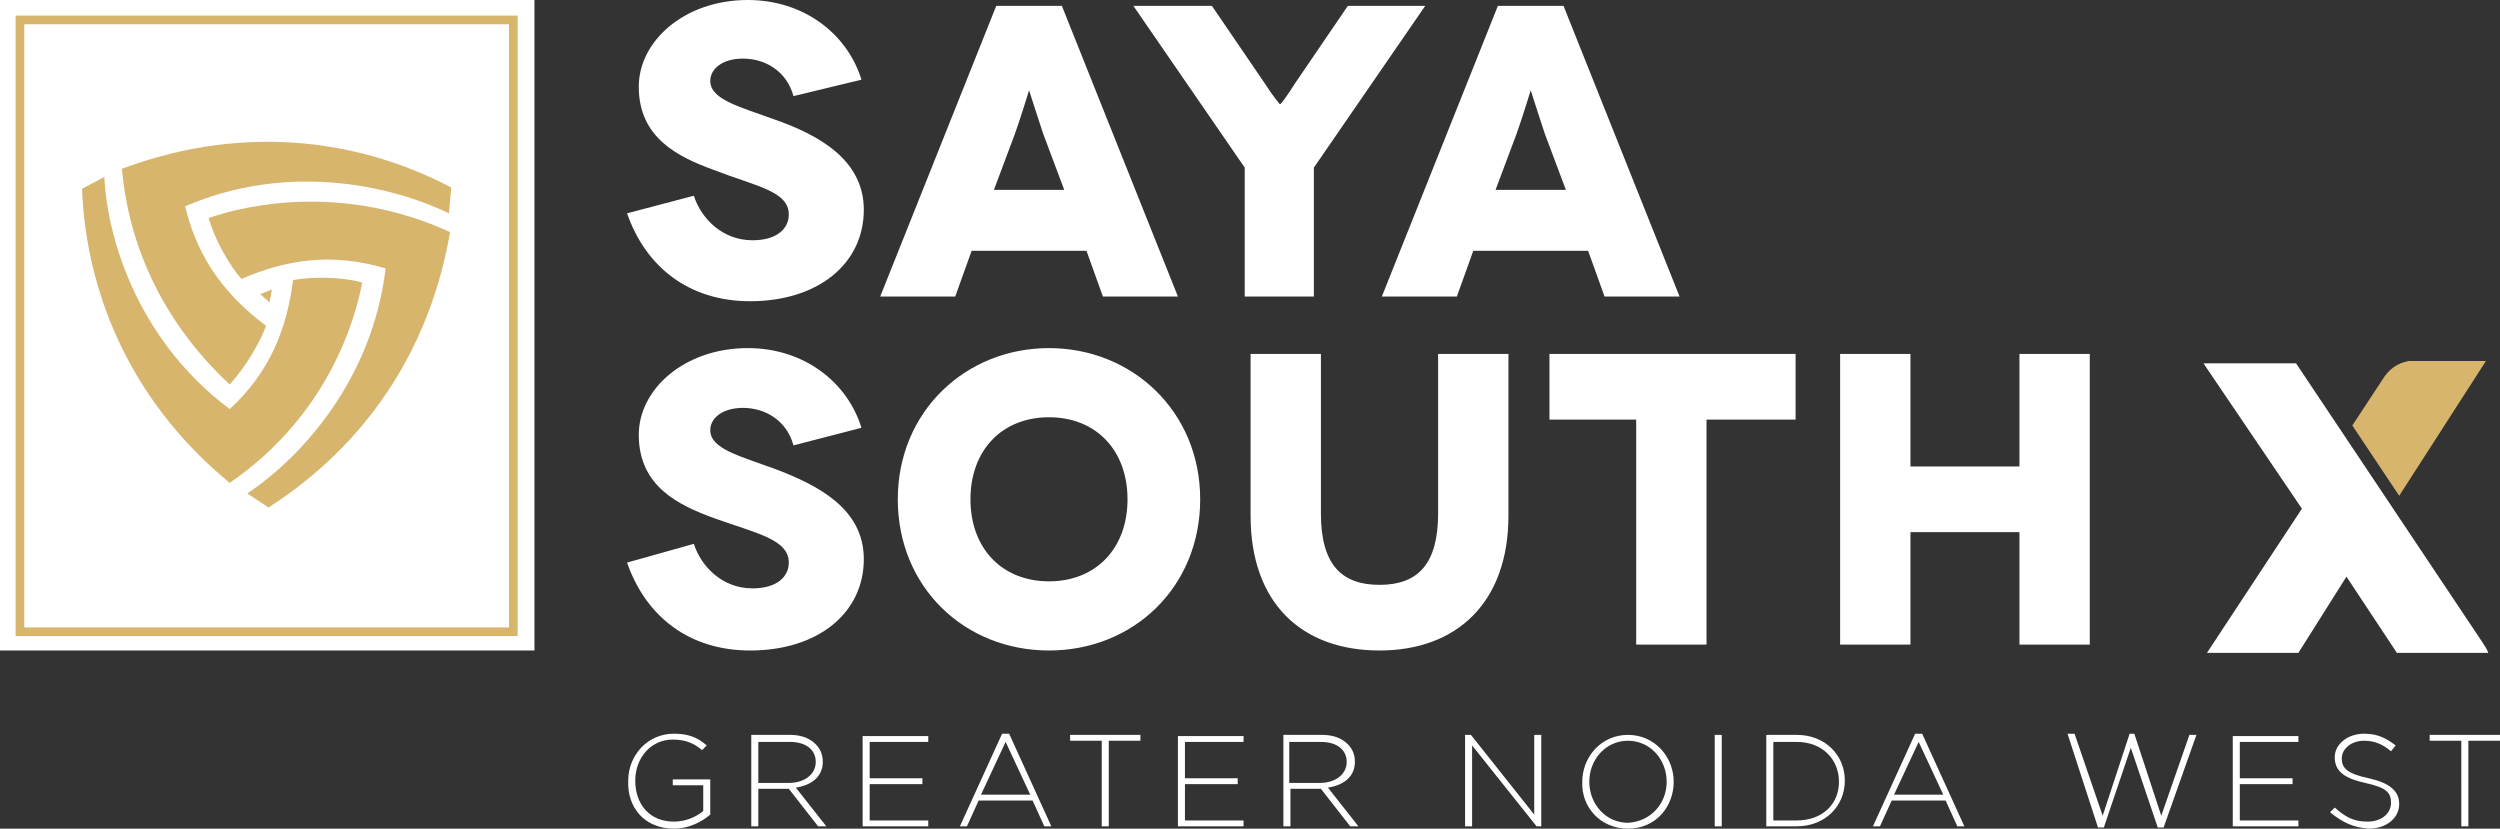 <?xml version="1.0" encoding="utf-8"?>
<!-- Generator: Adobe Illustrator 24.0.1, SVG Export Plug-In . SVG Version: 6.00 Build 0)  -->
<svg version="1.1" id="Layer_1" xmlns="http://www.w3.org/2000/svg" xmlns:xlink="http://www.w3.org/1999/xlink" x="0px" y="0px"
	 viewBox="0 0 213.3 70.7" style="enable-background:new 0 0 213.3 70.7;" xml:space="preserve">
<rect x="0" y="0" width="213.3" height="70.7" fill="#333333" stroke="none"/>
<style type="text/css">
	.st0{fill-rule:evenodd;clip-rule:evenodd;fill:#D7B56D;}
	.st1{fill:#FFFFFF;}
	.st2{fill:none;stroke:#D7B56D;stroke-width:0.74;stroke-miterlimit:22.93;}
	.st3{fill:#D7B56D;}
</style>
<g id="a">
</g>
<g id="b">
	<g id="c">
		<g>
			<path class="st0" d="M204.7,42.3l7.4-11.5h-6.6c-1,0.2-1.7,0.7-2.3,1.7l-2.5,3.8L204.7,42.3z"/>
			<path class="st1" d="M127.6,16.2l1.8-4.8c0.5-1.4,1.2-3.7,1.2-3.7h0c0,0,0.7,2.2,1.2,3.7l1.8,4.8H127.6L127.6,16.2z M136.9,25.3
				h6.4l-9.9-24.8h-5.6l-9.9,24.8h6.4l1.4-3.9h9.8L136.9,25.3L136.9,25.3z M115,0.5l-4.5,6.6c-0.7,1.1-1.2,1.8-1.3,1.8h0
				c0,0-0.6-0.7-1.3-1.8l-4.5-6.6h-6.7l9.5,13.8v11h5.9v-11l9.5-13.8H115L115,0.5z M84.8,16.2l1.8-4.8c0.5-1.4,1.2-3.7,1.2-3.7h0
				c0,0,0.7,2.2,1.2,3.7l1.8,4.8H84.8L84.8,16.2z M94.1,25.3h6.4L90.6,0.5H85l-9.9,24.8h6.4l1.4-3.9h9.8L94.1,25.3z M73.5,6.8
				C72.3,2.9,68.6,0,63.8,0c-5.4,0-9.3,3.5-9.3,7.4c0,4.4,3.4,6,6.4,7.1c3.6,1.4,6.4,1.8,6.4,3.8c0,1.2-1,2.2-3.1,2.2
				c-2.6,0-4.4-1.9-5-3.8l-5.7,1.5c1.6,4.6,5.3,7.5,10.5,7.5c5.8,0,9.7-3.2,9.7-7.8c0-4.3-3.9-6.4-7.6-7.7c-3-1.1-5.5-1.7-5.5-3.3
				c0-1,1-1.9,2.8-1.9s3.7,1,4.3,3.2L73.5,6.8L73.5,6.8z"/>
			<rect class="st1" width="45.6" height="55.5"/>
			<rect x="1.7" y="1.7" class="st2" width="42.1" height="52.2"/>
			<polygon class="st3" points="23,25.8 22.2,25.1 23.2,24.7 			"/>
			<path class="st0" d="M17.8,18.6c0.5,1.8,1.8,4.1,2.8,5.2c3.7-1.6,7.6-2.3,12.3-0.9c-1.1,9.3-7,16-11.8,19.2l1.8,1.2
				c6.9-4.4,13.5-11.9,15.5-23.5C29.2,15.6,21,17.5,17.8,18.6"/>
			<path class="st0" d="M19.6,32.8c1.3-1.4,2.6-3.6,3.1-5c-3.2-2.4-5.8-5.5-6.9-10.2c8.6-3.7,17.3-1.9,22.5,0.6l0.2-2.2
				c-7.2-3.8-17.1-5.7-28.1-1.6C11.3,24.4,17.1,30.5,19.6,32.8"/>
			<path class="st0" d="M30.9,24.1c-1.8-0.5-4.4-0.5-5.9-0.2c-0.5,4-1.9,7.8-5.4,11c-7.5-5.6-10.4-14-10.7-19.8l-1.9,1
				c0.3,8.1,3.6,17.7,12.6,25.1C27.9,35.5,30.3,27.4,30.9,24.1"/>
			<path class="st1" d="M210,70.5h0.6v-7.3h2.7v-0.5h-6v0.5h2.7V70.5z M202.1,70.7c1.5,0,2.6-0.9,2.6-2.1v0c0-1.1-0.8-1.8-2.6-2.2
				c-1.9-0.4-2.3-0.9-2.3-1.7v0c0-0.8,0.8-1.5,1.9-1.5c0.9,0,1.6,0.3,2.3,0.9l0.4-0.5c-0.8-0.6-1.5-1-2.7-1c-1.4,0-2.5,0.9-2.5,2v0
				c0,1.2,0.8,1.8,2.6,2.2c1.8,0.4,2.2,0.8,2.2,1.7v0c0,0.9-0.8,1.6-2,1.6s-1.9-0.4-2.8-1.2l-0.4,0.4
				C199.9,70.2,200.8,70.6,202.1,70.7L202.1,70.7z M190.5,70.5h5.6V70h-5v-3.1h4.5v-0.5h-4.5v-3.1h5v-0.5h-5.6V70.5L190.5,70.5z
				 M179,70.6h0.5l2.3-6.8l2.3,6.8h0.5l2.8-7.9h-0.6l-2.4,6.9l-2.3-7h-0.4l-2.3,7l-2.4-7h-0.6L179,70.6L179,70.6z M161.6,67.8
				l2.1-4.5l2.1,4.5H161.6z M159.8,70.5h0.6l1-2.2h4.6l1,2.2h0.6l-3.6-7.9h-0.6L159.8,70.5L159.8,70.5z M151.3,70v-6.7h2
				c2.2,0,3.6,1.5,3.6,3.4v0c0,1.9-1.4,3.3-3.6,3.3H151.3z M150.7,70.5h2.6c2.4,0,4.1-1.7,4.1-3.9v0c0-2.2-1.7-3.9-4.1-3.9h-2.6
				V70.5L150.7,70.5z M146.3,70.5h0.6v-7.8h-0.6V70.5z M138.9,70.2c-1.9,0-3.3-1.6-3.3-3.5v0c0-1.9,1.4-3.5,3.3-3.5s3.3,1.6,3.3,3.5
				v0C142.2,68.6,140.8,70.1,138.9,70.2z M138.9,70.7c2.4,0,3.9-1.9,3.9-4v0c0-2.1-1.6-4-3.9-4s-3.9,1.9-3.9,4v0
				C134.9,68.8,136.5,70.7,138.9,70.7z M125,70.5h0.6v-6.9l5.5,6.9h0.4v-7.8h-0.6v6.8l-5.4-6.8H125L125,70.5L125,70.5z M110,66.8
				v-3.5h2.7c1.4,0,2.2,0.7,2.2,1.7v0c0,1.1-1,1.8-2.3,1.8C112.7,66.8,110,66.8,110,66.8z M109.5,70.5h0.6v-3.2h2.6l2.5,3.2h0.7
				l-2.6-3.3c1.3-0.2,2.3-0.9,2.3-2.2v0c0-0.6-0.2-1.1-0.6-1.5c-0.5-0.5-1.2-0.8-2.2-0.8h-3.3L109.5,70.5L109.5,70.5z M100.5,70.5
				h5.6V70h-5v-3.1h4.5v-0.5h-4.5v-3.1h5v-0.5h-5.6V70.5L100.5,70.5z M94,70.5h0.6v-7.3h2.7v-0.5h-6v0.5H94C94,63.3,94,70.5,94,70.5
				z M83.7,67.8l2.1-4.5l2.1,4.5H83.7z M81.9,70.5h0.6l1-2.2h4.6l1,2.2h0.6l-3.6-7.9h-0.6L81.9,70.5L81.9,70.5z M73.6,70.5h5.6V70
				h-5v-3.1h4.5v-0.5h-4.5v-3.1h5v-0.5h-5.6V70.5L73.6,70.5z M64.7,66.8v-3.5h2.7c1.4,0,2.2,0.7,2.2,1.7v0c0,1.1-1,1.8-2.3,1.8H64.7
				z M64.1,70.5h0.6v-3.2h2.6l2.5,3.2h0.7l-2.6-3.3c1.3-0.2,2.3-0.9,2.3-2.2v0c0-0.6-0.2-1.1-0.6-1.5c-0.5-0.5-1.2-0.8-2.2-0.8h-3.3
				L64.1,70.5L64.1,70.5z M57.5,70.7c1.3,0,2.4-0.6,3.1-1.2v-3h-3.2V67H60v2.2c-0.6,0.5-1.5,0.9-2.5,0.9c-2.1,0-3.3-1.5-3.3-3.5v0
				c0-1.9,1.3-3.5,3.2-3.5c1.2,0,1.9,0.4,2.5,0.9l0.4-0.4c-0.8-0.7-1.6-1-2.8-1c-2.3,0-3.9,1.9-3.9,4v0C53.5,68.9,55,70.7,57.5,70.7
				L57.5,70.7z"/>
			<g>
				<path class="st1" d="M212.3,55.7h-7.8l-4.3-6.5l-4.1,6.5h-7.8l8.1-12.3L188,31h7.9l15.9,23.8C212,55.1,212.2,55.4,212.3,55.7z"
					/>
				<path class="st1" d="M172.3,30.2v9.6H163v-9.6h-6V55h6v-9.6h9.3V55h6V30.2H172.3z M132.2,30.2v5.6h7.4V55h6V35.8h7.6v-5.6
					L132.2,30.2L132.2,30.2z M122.7,30.2v13.6c0,4.3-1.7,6.1-5,6.1s-5-1.8-5-6.1V30.2h-6V44c0,7.5,4.4,11.5,11,11.5s11-4.1,11-11.5
					V30.2C128.7,30.2,122.7,30.2,122.7,30.2z M82.8,42.6c0-4.2,2.7-7,6.7-7s6.7,2.8,6.7,7s-2.7,7-6.7,7S82.8,46.8,82.8,42.6z
					 M76.6,42.6c0,7.5,5.7,12.9,12.9,12.9s12.9-5.4,12.9-12.9s-5.8-12.9-12.9-12.9S76.6,35.1,76.6,42.6z M73.5,36.5
					c-1.2-3.9-4.9-6.8-9.7-6.8c-5.4,0-9.3,3.5-9.3,7.4c0,4.4,3.4,6,6.4,7.1c3.6,1.3,6.4,1.8,6.4,3.8c0,1.2-1,2.2-3.1,2.2
					c-2.6,0-4.4-1.9-5-3.8L53.5,48c1.6,4.6,5.3,7.5,10.5,7.5c5.8,0,9.7-3.2,9.7-7.8c0-4.3-3.9-6.3-7.6-7.7c-3-1.1-5.5-1.7-5.5-3.3
					c0-1,1-1.9,2.8-1.9s3.7,1,4.3,3.2L73.5,36.5L73.5,36.5z"/>
			</g>
		</g>
	</g>
</g>
</svg>
